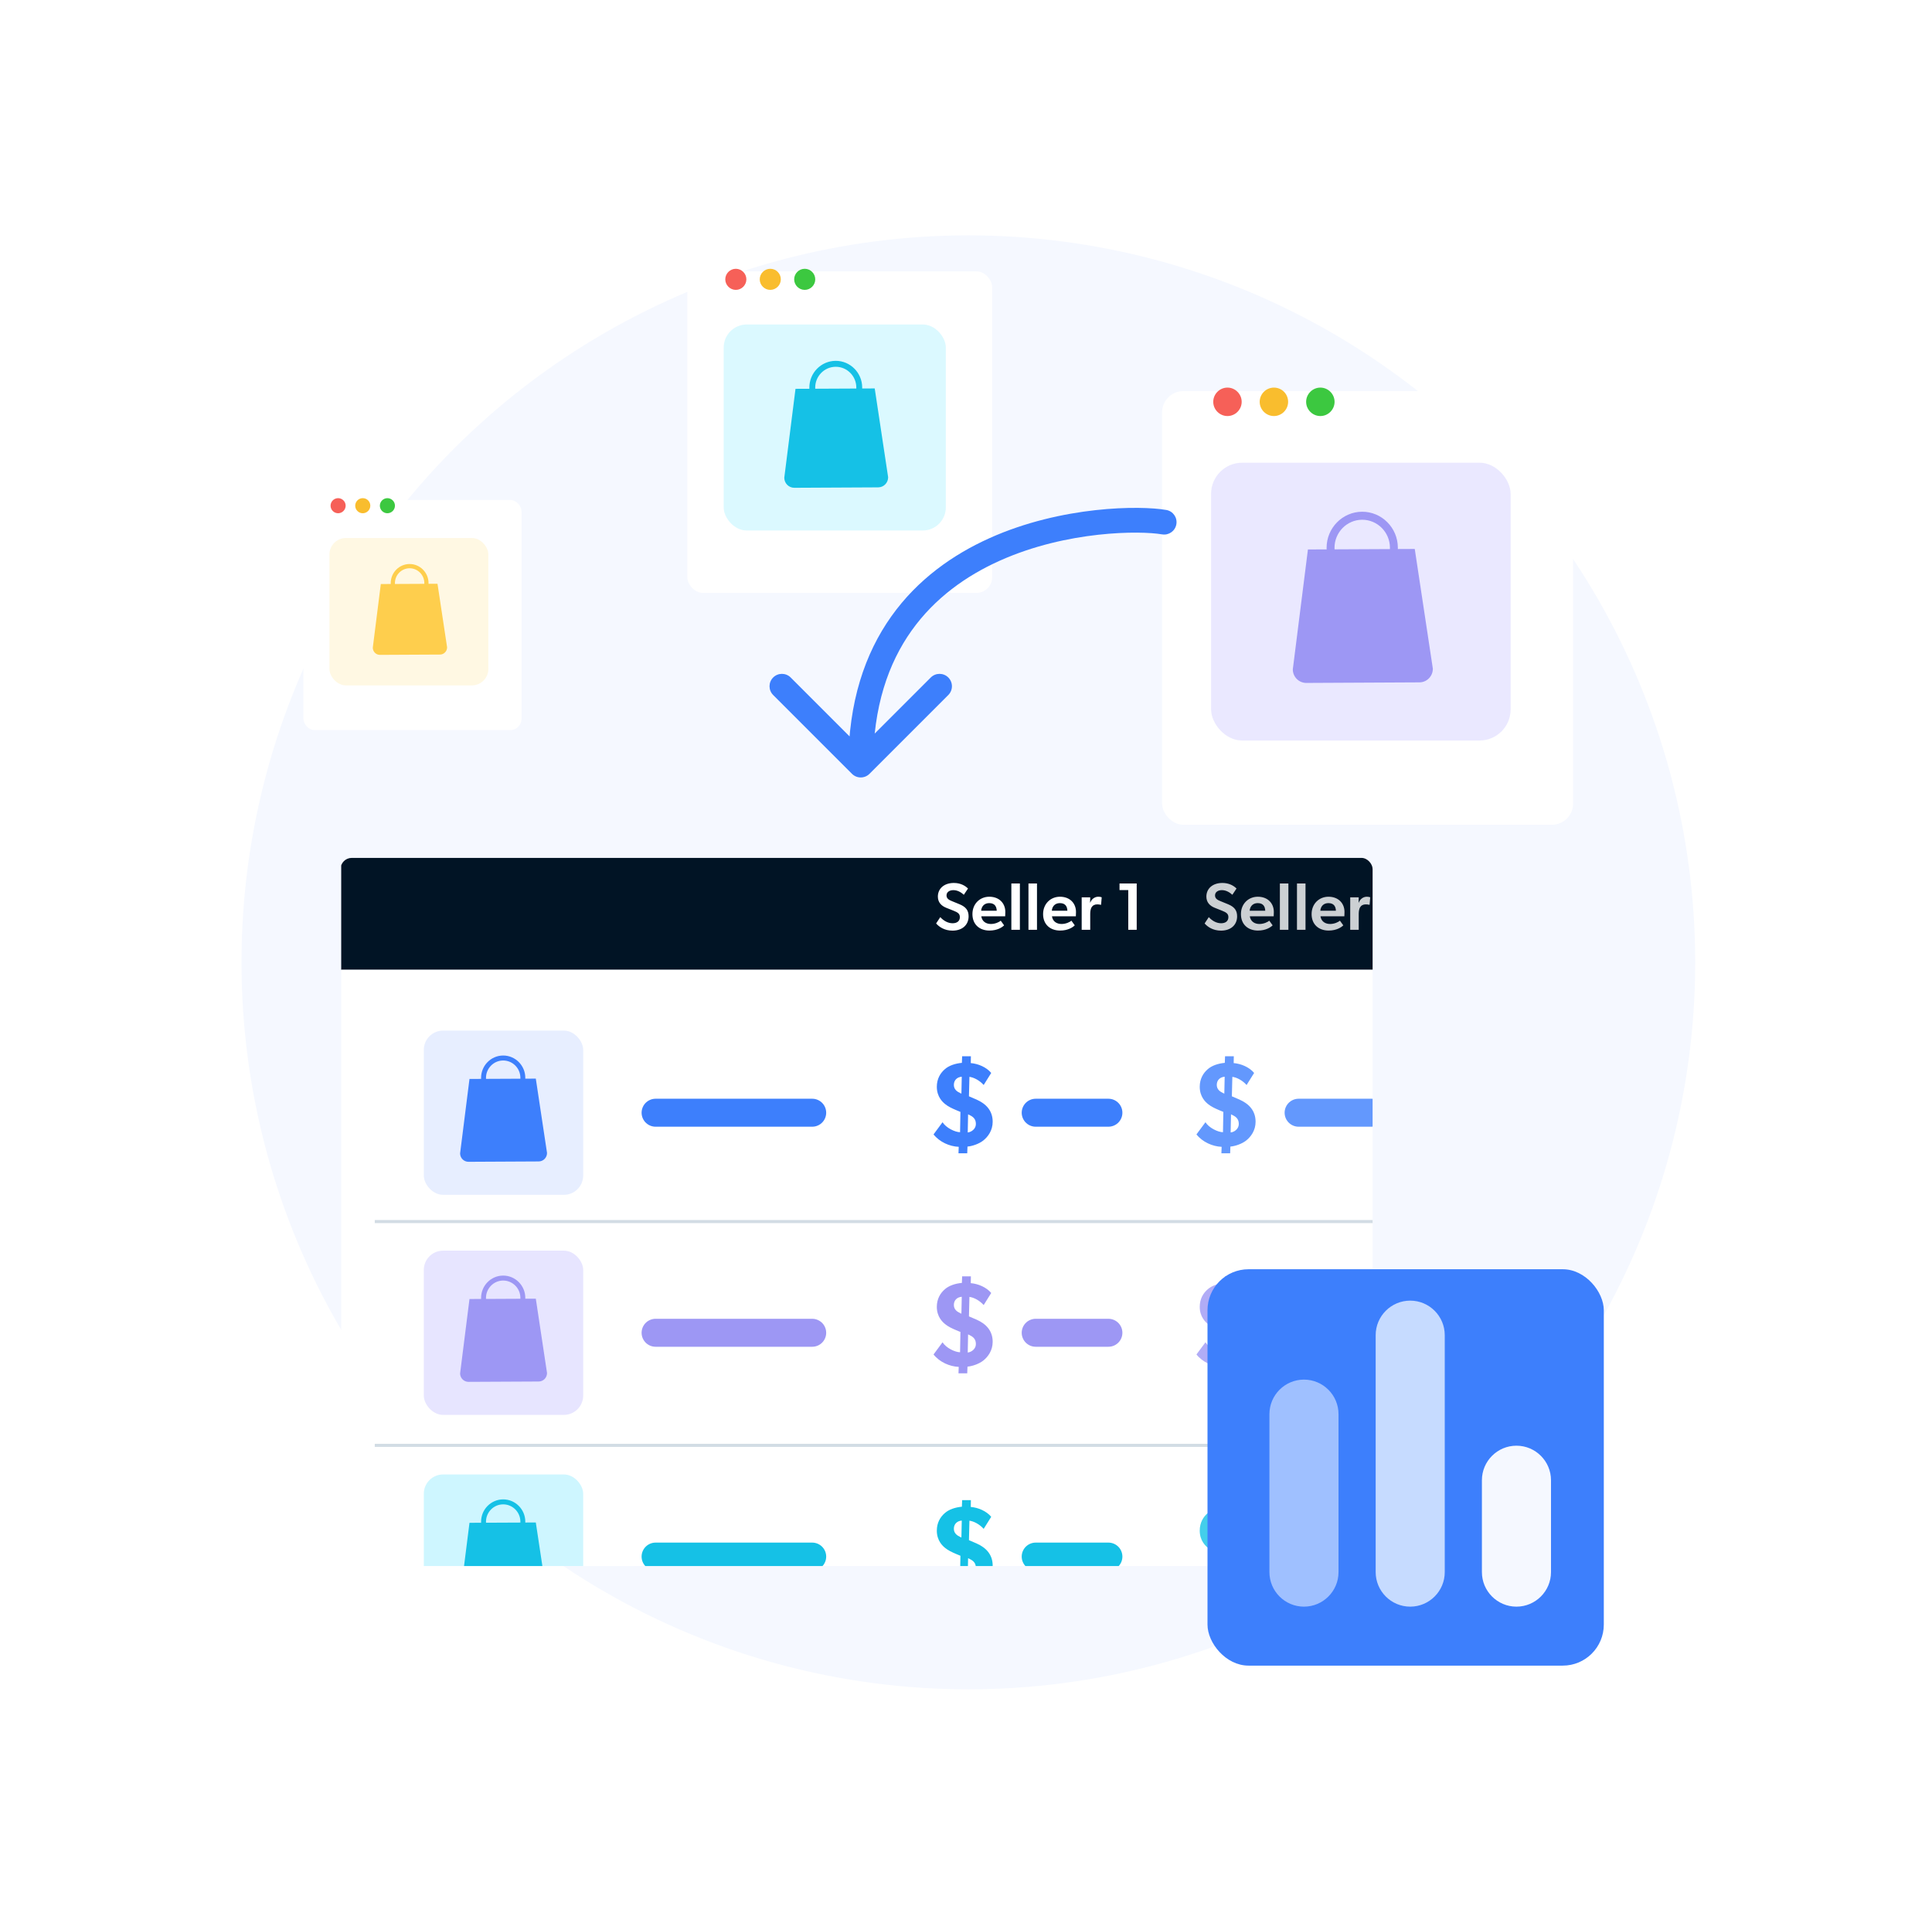 <svg width="156" height="155" viewBox="0 0 156 155" fill="none" xmlns="http://www.w3.org/2000/svg">
<rect x="0.5" width="155" height="155" fill="white"/>
<circle cx="78.19" cy="77.69" r="58.69" fill="#F5F8FF"/>
<g filter="url(#filter0_dd_1460_26094)">
<rect x="93.833" y="29" width="33.19" height="35.008" rx="1.716" fill="white"/>
</g>
<rect opacity="0.88" x="97.79" y="37.355" width="24.186" height="22.427" rx="2.513" fill="#E7E5FF"/>
<path d="M104.388 54.039C104.39 54.645 104.879 55.135 105.48 55.133L114.613 55.087C115.214 55.084 115.698 54.589 115.696 53.982L114.235 44.317L112.869 44.323C112.87 44.285 112.87 44.245 112.87 44.207C112.863 42.603 111.566 41.305 109.98 41.312C108.394 41.321 107.11 42.632 107.117 44.236C107.117 44.275 107.119 44.313 107.121 44.352L105.609 44.359L104.388 54.039ZM107.76 44.349C107.758 44.31 107.756 44.271 107.756 44.233C107.75 42.986 108.749 41.965 109.983 41.959C111.217 41.954 112.225 42.964 112.231 44.21C112.231 44.249 112.23 44.288 112.228 44.327L107.759 44.349H107.76Z" fill="#9D97F4"/>
<path d="M100.26 32.44C100.26 33.069 99.741 33.587 99.112 33.587C98.483 33.587 97.964 33.069 97.964 32.44C97.964 31.81 98.483 31.291 99.112 31.291C99.741 31.291 100.26 31.81 100.26 32.44Z" fill="#F66058"/>
<path d="M104.01 32.44C104.01 33.069 103.491 33.587 102.862 33.587C102.233 33.587 101.714 33.069 101.714 32.44C101.714 31.81 102.233 31.291 102.862 31.291C103.507 31.291 104.01 31.81 104.01 32.44Z" fill="#F9BD2E"/>
<path d="M107.761 32.44C107.761 33.069 107.242 33.587 106.613 33.587C105.983 33.587 105.464 33.069 105.464 32.44C105.464 31.81 105.983 31.291 106.613 31.291C107.242 31.291 107.761 31.81 107.761 32.44Z" fill="#3CC840"/>
<g filter="url(#filter1_d_1460_26094)">
<g clip-path="url(#clip0_1460_26094)">
<rect x="27.551" y="67" width="158.542" height="9.034" fill="#011425"/>
<rect x="27.551" y="76.034" width="158.542" height="83.562" fill="white"/>
<rect width="20.948" height="17.955" transform="translate(30.181 78.594)" fill="white"/>
<rect x="34.22" y="80.942" width="12.87" height="13.259" rx="1.56" fill="#E7EEFF"/>
<path d="M37.151 90.855C37.152 91.231 37.456 91.535 37.828 91.534L43.498 91.505C43.871 91.503 44.172 91.196 44.17 90.819L43.264 84.82L42.415 84.823C42.416 84.799 42.416 84.775 42.416 84.751C42.412 83.755 41.606 82.95 40.622 82.954C39.637 82.959 38.84 83.773 38.845 84.769C38.845 84.793 38.846 84.817 38.847 84.841L37.909 84.846L37.151 90.855ZM39.244 84.839C39.243 84.815 39.241 84.791 39.241 84.767C39.238 83.993 39.858 83.359 40.624 83.356C41.39 83.353 42.016 83.979 42.019 84.753C42.019 84.777 42.019 84.801 42.017 84.826L39.243 84.839H39.244Z" fill="#3D7FFC"/>
<path d="M52.935 87.572H65.582" stroke="#3D7FFC" stroke-width="2.258" stroke-linecap="round"/>
<path d="M80.154 88.301C80.154 88.998 79.78 89.509 79.397 89.814C79.053 90.089 78.493 90.275 78.12 90.305L78.1 90.845H77.393L77.413 90.325C76.676 90.295 75.87 89.941 75.379 89.322L76.106 88.34C76.391 88.792 77.098 89.136 77.521 89.146L77.55 87.505L77.216 87.367C76.843 87.21 76.548 87.063 76.332 86.886C76.116 86.719 75.644 86.287 75.644 85.481C75.644 84.833 75.929 84.371 76.293 84.056C76.627 83.762 77.138 83.595 77.668 83.546L77.688 83.015H78.395L78.385 83.565C78.975 83.614 79.643 83.889 80.036 84.361L79.427 85.334C79.093 84.96 78.641 84.725 78.277 84.675L78.238 86.247L78.857 86.513C79.653 86.866 80.154 87.436 80.154 88.301ZM77.658 84.666C77.285 84.695 77.02 84.941 77.02 85.324C77.02 85.687 77.275 85.864 77.521 85.982L77.629 86.031L77.658 84.666ZM78.798 88.487C78.798 88.114 78.621 87.927 78.326 87.78L78.169 87.701L78.14 89.165C78.444 89.136 78.798 88.871 78.798 88.487Z" fill="#3D7FFC"/>
<path d="M83.627 87.572H89.499" stroke="#3D7FFC" stroke-width="2.258" stroke-linecap="round"/>
<path opacity="0.8" d="M101.383 88.301C101.383 88.998 101.009 89.509 100.626 89.814C100.282 90.089 99.722 90.275 99.349 90.305L99.329 90.845H98.622L98.642 90.325C97.905 90.295 97.099 89.941 96.608 89.322L97.335 88.34C97.62 88.792 98.327 89.136 98.75 89.146L98.779 87.505L98.445 87.367C98.072 87.21 97.777 87.063 97.561 86.886C97.345 86.719 96.873 86.287 96.873 85.481C96.873 84.833 97.158 84.371 97.522 84.056C97.856 83.762 98.367 83.595 98.897 83.546L98.917 83.015H99.624L99.614 83.565C100.204 83.614 100.872 83.889 101.265 84.361L100.656 85.334C100.322 84.96 99.87 84.725 99.506 84.675L99.467 86.247L100.086 86.513C100.882 86.866 101.383 87.436 101.383 88.301ZM98.887 84.666C98.514 84.695 98.249 84.941 98.249 85.324C98.249 85.687 98.504 85.864 98.75 85.982L98.858 86.031L98.887 84.666ZM100.027 88.487C100.027 88.114 99.85 87.927 99.555 87.78L99.398 87.701L99.369 89.165C99.673 89.136 100.027 88.871 100.027 88.487Z" fill="#3D7FFC"/>
<path opacity="0.8" d="M104.856 87.572H110.728" stroke="#3D7FFC" stroke-width="2.258" stroke-linecap="round"/>
<rect width="20.948" height="17.955" transform="translate(30.181 96.36)" fill="white"/>
<rect x="34.22" y="98.707" width="12.87" height="13.259" rx="1.56" fill="#E7E5FF"/>
<path d="M37.151 108.62C37.152 108.996 37.456 109.3 37.828 109.299L43.498 109.271C43.871 109.269 44.172 108.962 44.17 108.585L43.264 102.585L42.415 102.588C42.416 102.565 42.416 102.54 42.416 102.516C42.412 101.521 41.606 100.715 40.622 100.72C39.637 100.725 38.84 101.538 38.845 102.534C38.845 102.558 38.846 102.582 38.847 102.607L37.909 102.611L37.151 108.62ZM39.244 102.605C39.243 102.581 39.241 102.556 39.241 102.532C39.238 101.759 39.858 101.125 40.624 101.121C41.39 101.118 42.016 101.745 42.019 102.518C42.019 102.542 42.019 102.567 42.017 102.591L39.243 102.605H39.244Z" fill="#9D97F4"/>
<path d="M52.935 105.337H65.582" stroke="#9D97F4" stroke-width="2.258" stroke-linecap="round"/>
<path d="M80.154 106.066C80.154 106.764 79.78 107.274 79.397 107.579C79.053 107.854 78.493 108.041 78.12 108.07L78.1 108.611H77.393L77.413 108.09C76.676 108.06 75.87 107.707 75.379 107.088L76.106 106.105C76.391 106.557 77.098 106.901 77.521 106.911L77.55 105.27L77.216 105.133C76.843 104.976 76.548 104.828 76.332 104.651C76.116 104.484 75.644 104.052 75.644 103.246C75.644 102.598 75.929 102.136 76.293 101.822C76.627 101.527 77.138 101.36 77.668 101.311L77.688 100.78H78.395L78.385 101.331C78.975 101.38 79.643 101.655 80.036 102.126L79.427 103.099C79.093 102.726 78.641 102.49 78.277 102.441L78.238 104.013L78.857 104.278C79.653 104.632 80.154 105.202 80.154 106.066ZM77.658 102.431C77.285 102.46 77.02 102.706 77.02 103.089C77.02 103.453 77.275 103.63 77.521 103.747L77.629 103.797L77.658 102.431ZM78.798 106.253C78.798 105.879 78.621 105.693 78.326 105.545L78.169 105.467L78.14 106.931C78.444 106.901 78.798 106.636 78.798 106.253Z" fill="#9D97F4"/>
<path d="M83.627 105.337H89.499" stroke="#9D97F4" stroke-width="2.258" stroke-linecap="round"/>
<path opacity="0.8" d="M101.383 106.066C101.383 106.764 101.009 107.274 100.626 107.579C100.282 107.854 99.722 108.041 99.349 108.07L99.329 108.611H98.622L98.642 108.09C97.905 108.06 97.099 107.707 96.608 107.088L97.335 106.105C97.62 106.557 98.327 106.901 98.75 106.911L98.779 105.27L98.445 105.133C98.072 104.976 97.777 104.828 97.561 104.651C97.345 104.484 96.873 104.052 96.873 103.246C96.873 102.598 97.158 102.136 97.522 101.822C97.856 101.527 98.367 101.36 98.897 101.311L98.917 100.78H99.624L99.614 101.331C100.204 101.38 100.872 101.655 101.265 102.126L100.656 103.099C100.322 102.726 99.87 102.49 99.506 102.441L99.467 104.013L100.086 104.278C100.882 104.632 101.383 105.202 101.383 106.066ZM98.887 102.431C98.514 102.46 98.249 102.706 98.249 103.089C98.249 103.453 98.504 103.63 98.75 103.747L98.858 103.797L98.887 102.431ZM100.027 106.253C100.027 105.879 99.85 105.693 99.555 105.545L99.398 105.467L99.369 106.931C99.673 106.901 100.027 106.636 100.027 106.253Z" fill="#9D97F4"/>
<path opacity="0.8" d="M104.856 105.337H110.728" stroke="#9D97F4" stroke-width="2.258" stroke-linecap="round"/>
<rect width="20.948" height="17.955" transform="translate(30.181 114.427)" fill="white"/>
<rect x="34.22" y="116.775" width="12.87" height="13.259" rx="1.56" fill="#CEF6FF"/>
<path d="M37.151 126.688C37.152 127.064 37.456 127.368 37.828 127.367L43.498 127.338C43.871 127.336 44.172 127.029 44.17 126.652L43.264 120.652L42.415 120.656C42.416 120.632 42.416 120.608 42.416 120.584C42.412 119.588 41.606 118.782 40.622 118.787C39.637 118.792 38.84 119.606 38.845 120.602C38.845 120.626 38.846 120.65 38.847 120.674L37.909 120.678L37.151 126.688ZM39.244 120.672C39.243 120.648 39.241 120.624 39.241 120.6C39.238 119.826 39.858 119.192 40.624 119.189C41.39 119.185 42.016 119.812 42.019 120.586C42.019 120.61 42.019 120.634 42.017 120.659L39.243 120.672H39.244Z" fill="#15C1E6"/>
<path d="M52.935 123.405H65.582" stroke="#15C1E6" stroke-width="2.258" stroke-linecap="round"/>
<path d="M80.154 124.134C80.154 124.831 79.78 125.342 79.397 125.647C79.053 125.922 78.493 126.108 78.12 126.138L78.1 126.678H77.393L77.413 126.157C76.676 126.128 75.87 125.774 75.379 125.155L76.106 124.173C76.391 124.625 77.098 124.969 77.521 124.978L77.55 123.338L77.216 123.2C76.843 123.043 76.548 122.896 76.332 122.719C76.116 122.552 75.644 122.12 75.644 121.314C75.644 120.666 75.929 120.204 76.293 119.889C76.627 119.595 77.138 119.428 77.668 119.379L77.688 118.848H78.395L78.385 119.398C78.975 119.447 79.643 119.722 80.036 120.194L79.427 121.167C79.093 120.793 78.641 120.557 78.277 120.508L78.238 122.08L78.857 122.346C79.653 122.699 80.154 123.269 80.154 124.134ZM77.658 120.498C77.285 120.528 77.02 120.774 77.02 121.157C77.02 121.52 77.275 121.697 77.521 121.815L77.629 121.864L77.658 120.498ZM78.798 124.32C78.798 123.947 78.621 123.76 78.326 123.613L78.169 123.534L78.14 124.998C78.444 124.969 78.798 124.703 78.798 124.32Z" fill="#15C1E6"/>
<path d="M83.627 123.405H89.499" stroke="#15C1E6" stroke-width="2.258" stroke-linecap="round"/>
<path opacity="0.8" d="M101.383 124.134C101.383 124.831 101.009 125.342 100.626 125.647C100.282 125.922 99.722 126.108 99.349 126.138L99.329 126.678H98.622L98.642 126.157C97.905 126.128 97.099 125.774 96.608 125.155L97.335 124.173C97.62 124.625 98.327 124.969 98.75 124.978L98.779 123.338L98.445 123.2C98.072 123.043 97.777 122.896 97.561 122.719C97.345 122.552 96.873 122.12 96.873 121.314C96.873 120.666 97.158 120.204 97.522 119.889C97.856 119.595 98.367 119.428 98.897 119.379L98.917 118.848H99.624L99.614 119.398C100.204 119.447 100.872 119.722 101.265 120.194L100.656 121.167C100.322 120.793 99.87 120.557 99.506 120.508L99.467 122.08L100.086 122.346C100.882 122.699 101.383 123.269 101.383 124.134ZM98.887 120.498C98.514 120.528 98.249 120.774 98.249 121.157C98.249 121.52 98.504 121.697 98.75 121.815L98.858 121.864L98.887 120.498ZM100.027 124.32C100.027 123.947 99.85 123.76 99.555 123.613L99.398 123.534L99.369 124.998C99.673 124.969 100.027 124.703 100.027 124.32Z" fill="#15C1E6"/>
<path opacity="0.8" d="M104.856 123.405H110.728" stroke="#15C1E6" stroke-width="2.258" stroke-linecap="round"/>
<path d="M30.261 96.36H182.028" stroke="#D2DCE4" stroke-width="0.249"/>
<path d="M30.261 114.427H182.028" stroke="#D2DCE4" stroke-width="0.249"/>
<path d="M77.478 70.742C78.004 70.959 78.21 71.251 78.21 71.717C78.21 72.411 77.701 72.872 76.909 72.872C76.27 72.872 75.831 72.574 75.587 72.292L75.923 71.782C76.216 72.102 76.568 72.276 76.92 72.276C77.267 72.276 77.505 72.108 77.505 71.782C77.505 71.49 77.31 71.392 76.991 71.262L76.405 71.029C75.999 70.866 75.728 70.579 75.728 70.124C75.728 69.473 76.237 69.023 77.023 69.023C77.554 69.023 77.939 69.246 78.161 69.473L77.825 69.977C77.587 69.761 77.299 69.603 76.98 69.603C76.671 69.603 76.427 69.755 76.427 70.032C76.427 70.303 76.66 70.406 76.855 70.487L77.478 70.742ZM79.234 71.717C79.299 72.135 79.619 72.335 80.015 72.335C80.367 72.335 80.682 72.178 80.806 72.07L81.077 72.444C80.931 72.595 80.535 72.866 79.896 72.866C79.104 72.866 78.519 72.384 78.519 71.538C78.519 70.698 79.131 70.135 79.879 70.135C80.687 70.135 81.175 70.666 81.175 71.365C81.175 71.501 81.164 71.717 81.164 71.717H79.234ZM79.874 70.65C79.462 70.65 79.245 70.937 79.224 71.267H80.481C80.47 70.98 80.362 70.65 79.874 70.65ZM81.662 69.067H82.351V72.807H81.662V69.067ZM83.044 69.067H83.732V72.807H83.044V69.067ZM84.941 71.717C85.005 72.135 85.325 72.335 85.721 72.335C86.073 72.335 86.388 72.178 86.512 72.07L86.783 72.444C86.637 72.595 86.241 72.866 85.602 72.866C84.81 72.866 84.225 72.384 84.225 71.538C84.225 70.698 84.838 70.135 85.585 70.135C86.393 70.135 86.881 70.666 86.881 71.365C86.881 71.501 86.87 71.717 86.87 71.717H84.941ZM85.58 70.65C85.168 70.65 84.951 70.937 84.93 71.267H86.187C86.176 70.98 86.068 70.65 85.58 70.65ZM87.341 70.183H88.03L88.019 70.606H88.035C88.138 70.324 88.398 70.135 88.68 70.135C88.859 70.135 88.957 70.183 88.957 70.183L88.908 70.785H88.875C88.799 70.763 88.68 70.752 88.588 70.752C88.382 70.752 88.225 70.839 88.127 71.007C88.062 71.137 88.03 71.316 88.03 71.517V72.807H87.341V70.183ZM91.101 69.598H90.396V69.067H91.784V72.807H91.101V69.598Z" fill="white"/>
<path opacity="0.8" d="M99.16 70.742C99.686 70.959 99.891 71.251 99.891 71.717C99.891 72.411 99.382 72.872 98.591 72.872C97.951 72.872 97.512 72.574 97.268 72.292L97.604 71.782C97.897 72.102 98.249 72.276 98.601 72.276C98.948 72.276 99.187 72.108 99.187 71.782C99.187 71.49 98.992 71.392 98.672 71.262L98.087 71.029C97.68 70.866 97.409 70.579 97.409 70.124C97.409 69.473 97.918 69.023 98.704 69.023C99.236 69.023 99.62 69.246 99.843 69.473L99.507 69.977C99.268 69.761 98.981 69.603 98.661 69.603C98.352 69.603 98.108 69.755 98.108 70.032C98.108 70.303 98.341 70.406 98.536 70.487L99.16 70.742ZM100.916 71.717C100.981 72.135 101.301 72.335 101.696 72.335C102.049 72.335 102.363 72.178 102.488 72.07L102.759 72.444C102.612 72.595 102.217 72.866 101.577 72.866C100.786 72.866 100.2 72.384 100.2 71.538C100.2 70.698 100.813 70.135 101.561 70.135C102.368 70.135 102.856 70.666 102.856 71.365C102.856 71.501 102.845 71.717 102.845 71.717H100.916ZM101.555 70.65C101.143 70.65 100.927 70.937 100.905 71.267H102.162C102.151 70.98 102.043 70.65 101.555 70.65ZM103.344 69.067H104.032V72.807H103.344V69.067ZM104.725 69.067H105.414V72.807H104.725V69.067ZM106.622 71.717C106.687 72.135 107.007 72.335 107.402 72.335C107.755 72.335 108.069 72.178 108.194 72.07L108.465 72.444C108.318 72.595 107.923 72.866 107.283 72.866C106.492 72.866 105.906 72.384 105.906 71.538C105.906 70.698 106.519 70.135 107.267 70.135C108.074 70.135 108.562 70.666 108.562 71.365C108.562 71.501 108.551 71.717 108.551 71.717H106.622ZM107.261 70.65C106.849 70.65 106.633 70.937 106.611 71.267H107.868C107.858 70.98 107.749 70.65 107.261 70.65ZM109.023 70.183H109.711L109.7 70.606H109.717C109.82 70.324 110.08 70.135 110.362 70.135C110.54 70.135 110.638 70.183 110.638 70.183L110.589 70.785H110.557C110.481 70.763 110.362 70.752 110.269 70.752C110.063 70.752 109.906 70.839 109.809 71.007C109.744 71.137 109.711 71.316 109.711 71.517V72.807H109.023V70.183ZM112.061 72.357L113.357 71.159C113.655 70.883 113.926 70.574 113.926 70.205C113.926 69.831 113.687 69.593 113.264 69.593C112.793 69.593 112.527 69.891 112.348 70.091L112.023 69.663C112.142 69.49 112.527 69.013 113.319 69.013C114.115 69.013 114.63 69.452 114.63 70.113C114.63 70.752 114.126 71.224 113.893 71.446L113.058 72.227H114.788V72.807H112.153L112.061 72.357Z" fill="white"/>
</g>
</g>
<g filter="url(#filter2_dd_1460_26094)">
<rect x="55.5" y="20" width="24.612" height="25.961" rx="1.272" fill="white"/>
</g>
<rect opacity="0.88" x="58.435" y="26.196" width="17.935" height="16.631" rx="1.863" fill="#D7F8FF"/>
<path d="M63.327 38.568C63.329 39.018 63.692 39.38 64.137 39.379L70.91 39.345C71.356 39.343 71.715 38.976 71.713 38.526L70.63 31.359L69.616 31.363C69.618 31.334 69.618 31.305 69.618 31.277C69.612 30.087 68.65 29.125 67.474 29.13C66.298 29.137 65.346 30.109 65.351 31.298C65.351 31.327 65.353 31.355 65.354 31.385L64.233 31.39L63.327 38.568ZM65.828 31.382C65.827 31.354 65.825 31.324 65.825 31.296C65.821 30.372 66.561 29.614 67.477 29.61C68.391 29.606 69.139 30.355 69.143 31.279C69.143 31.308 69.143 31.337 69.141 31.366L65.827 31.382H65.828Z" fill="#15C1E6"/>
<path d="M60.266 22.551C60.266 23.017 59.881 23.402 59.415 23.402C58.948 23.402 58.563 23.017 58.563 22.551C58.563 22.084 58.948 21.699 59.415 21.699C59.881 21.699 60.266 22.084 60.266 22.551Z" fill="#F66058"/>
<path d="M63.047 22.551C63.047 23.017 62.663 23.402 62.196 23.402C61.73 23.402 61.345 23.017 61.345 22.551C61.345 22.084 61.73 21.699 62.196 21.699C62.674 21.699 63.047 22.084 63.047 22.551Z" fill="#F9BD2E"/>
<path d="M65.828 22.551C65.828 23.017 65.444 23.402 64.977 23.402C64.51 23.402 64.126 23.017 64.126 22.551C64.126 22.084 64.51 21.699 64.977 21.699C65.444 21.699 65.828 22.084 65.828 22.551Z" fill="#3CC840"/>
<g filter="url(#filter3_dd_1460_26094)">
<rect x="24.5" y="39" width="17.611" height="18.576" rx="0.91" fill="white"/>
</g>
<rect opacity="0.88" x="26.6" y="43.433" width="12.834" height="11.9" rx="1.333" fill="#FFF7E0"/>
<path d="M30.101 52.286C30.102 52.608 30.362 52.868 30.68 52.867L35.527 52.842C35.846 52.841 36.102 52.578 36.101 52.256L35.326 47.128L34.601 47.131C34.602 47.11 34.602 47.089 34.602 47.069C34.598 46.218 33.91 45.529 33.068 45.533C32.227 45.538 31.545 46.233 31.549 47.084C31.549 47.105 31.55 47.125 31.551 47.146L30.749 47.15L30.101 52.286ZM31.89 47.145C31.889 47.124 31.888 47.103 31.888 47.083C31.885 46.421 32.415 45.879 33.07 45.876C33.724 45.874 34.26 46.409 34.263 47.071C34.263 47.091 34.262 47.112 34.261 47.133L31.89 47.145H31.89Z" fill="#FECE4D"/>
<path d="M27.91 40.825C27.91 41.159 27.635 41.434 27.301 41.434C26.967 41.434 26.692 41.159 26.692 40.825C26.692 40.491 26.967 40.216 27.301 40.216C27.635 40.216 27.91 40.491 27.91 40.825Z" fill="#F66058"/>
<path d="M29.901 40.825C29.901 41.159 29.625 41.434 29.291 41.434C28.957 41.434 28.682 41.159 28.682 40.825C28.682 40.491 28.957 40.216 29.291 40.216C29.633 40.216 29.901 40.491 29.901 40.825Z" fill="#F9BD2E"/>
<path d="M31.89 40.825C31.89 41.159 31.615 41.434 31.281 41.434C30.947 41.434 30.672 41.159 30.672 40.825C30.672 40.491 30.947 40.216 31.281 40.216C31.615 40.216 31.89 40.491 31.89 40.825Z" fill="#3CC840"/>
<path d="M93.829 43.139C94.373 43.234 94.891 42.869 94.985 42.325C95.08 41.781 94.716 41.263 94.171 41.169L93.829 43.139ZM68.793 62.471C69.183 62.862 69.817 62.862 70.207 62.471L76.571 56.108C76.962 55.717 76.962 55.084 76.571 54.693C76.18 54.303 75.547 54.303 75.157 54.693L69.5 60.35L63.843 54.693C63.453 54.303 62.819 54.303 62.429 54.693C62.038 55.084 62.038 55.717 62.429 56.108L68.793 62.471ZM94.171 41.169C92.078 40.805 85.749 40.819 79.903 43.443C76.959 44.765 74.098 46.766 71.974 49.754C69.844 52.75 68.5 56.676 68.5 61.764H70.5C70.5 57.047 71.739 53.536 73.604 50.913C75.475 48.281 78.02 46.48 80.722 45.267C86.168 42.822 92.089 42.836 93.829 43.139L94.171 41.169Z" fill="#3D7FFC"/>
<g filter="url(#filter4_bd_1460_26094)">
<rect x="97.5" y="101" width="32" height="32" rx="3.314" fill="#3D7FFC"/>
</g>
<path d="M102.5 114.165V126.916C102.5 128.454 103.751 129.705 105.289 129.705C106.827 129.705 108.079 128.454 108.079 126.916V114.165C108.079 112.627 106.827 111.375 105.289 111.375C103.751 111.375 102.5 112.627 102.5 114.165Z" fill="#9FC0FF"/>
<path d="M111.079 107.789V126.916C111.079 128.454 112.33 129.705 113.868 129.705C115.406 129.705 116.657 128.454 116.657 126.916V107.789C116.657 106.251 115.406 105 113.868 105C112.33 105 111.079 106.251 111.079 107.789Z" fill="#C6DBFF"/>
<path d="M119.657 119.5V126.916C119.657 128.454 120.908 129.705 122.446 129.705C123.984 129.705 125.236 128.454 125.236 126.916V119.5C125.236 117.962 123.984 116.711 122.446 116.711C120.908 116.711 119.657 117.962 119.657 119.5Z" fill="#F5F8FF"/>
<defs>
<filter id="filter0_dd_1460_26094" x="88.686" y="24.711" width="43.483" height="45.302" filterUnits="userSpaceOnUse" color-interpolation-filters="sRGB">
<feFlood flood-opacity="0" result="BackgroundImageFix"/>
<feColorMatrix in="SourceAlpha" type="matrix" values="0 0 0 0 0 0 0 0 0 0 0 0 0 0 0 0 0 0 127 0" result="hardAlpha"/>
<feOffset dy="1.716"/>
<feGaussianBlur stdDeviation="2.145"/>
<feColorMatrix type="matrix" values="0 0 0 0 0.608 0 0 0 0 0.675 0 0 0 0 0.737 0 0 0 0.35 0"/>
<feBlend mode="normal" in2="BackgroundImageFix" result="effect1_dropShadow_1460_26094"/>
<feColorMatrix in="SourceAlpha" type="matrix" values="0 0 0 0 0 0 0 0 0 0 0 0 0 0 0 0 0 0 127 0" result="hardAlpha"/>
<feOffset dy="0.858"/>
<feGaussianBlur stdDeviation="2.573"/>
<feColorMatrix type="matrix" values="0 0 0 0 0.896 0 0 0 0 0.93 0 0 0 0 0.996 0 0 0 0.5 0"/>
<feBlend mode="normal" in2="effect1_dropShadow_1460_26094" result="effect2_dropShadow_1460_26094"/>
<feBlend mode="normal" in="SourceGraphic" in2="effect2_dropShadow_1460_26094" result="shape"/>
</filter>
<filter id="filter1_d_1460_26094" x="20.725" y="62.483" width="96.883" height="70.72" filterUnits="userSpaceOnUse" color-interpolation-filters="sRGB">
<feFlood flood-opacity="0" result="BackgroundImageFix"/>
<feColorMatrix in="SourceAlpha" type="matrix" values="0 0 0 0 0 0 0 0 0 0 0 0 0 0 0 0 0 0 127 0" result="hardAlpha"/>
<feOffset dy="2.258"/>
<feGaussianBlur stdDeviation="3.388"/>
<feColorMatrix type="matrix" values="0 0 0 0 0 0 0 0 0 0 0 0 0 0 0 0 0 0 0.2 0"/>
<feBlend mode="normal" in2="BackgroundImageFix" result="effect1_dropShadow_1460_26094"/>
<feBlend mode="normal" in="SourceGraphic" in2="effect1_dropShadow_1460_26094" result="shape"/>
</filter>
<filter id="filter2_dd_1460_26094" x="51.683" y="16.819" width="32.246" height="33.595" filterUnits="userSpaceOnUse" color-interpolation-filters="sRGB">
<feFlood flood-opacity="0" result="BackgroundImageFix"/>
<feColorMatrix in="SourceAlpha" type="matrix" values="0 0 0 0 0 0 0 0 0 0 0 0 0 0 0 0 0 0 127 0" result="hardAlpha"/>
<feOffset dy="1.272"/>
<feGaussianBlur stdDeviation="1.59"/>
<feColorMatrix type="matrix" values="0 0 0 0 0.608 0 0 0 0 0.675 0 0 0 0 0.737 0 0 0 0.35 0"/>
<feBlend mode="normal" in2="BackgroundImageFix" result="effect1_dropShadow_1460_26094"/>
<feColorMatrix in="SourceAlpha" type="matrix" values="0 0 0 0 0 0 0 0 0 0 0 0 0 0 0 0 0 0 127 0" result="hardAlpha"/>
<feOffset dy="0.636"/>
<feGaussianBlur stdDeviation="1.908"/>
<feColorMatrix type="matrix" values="0 0 0 0 0.896 0 0 0 0 0.93 0 0 0 0 0.996 0 0 0 0.5 0"/>
<feBlend mode="normal" in2="effect1_dropShadow_1460_26094" result="effect2_dropShadow_1460_26094"/>
<feBlend mode="normal" in="SourceGraphic" in2="effect2_dropShadow_1460_26094" result="shape"/>
</filter>
<filter id="filter3_dd_1460_26094" x="21.769" y="36.724" width="23.074" height="24.039" filterUnits="userSpaceOnUse" color-interpolation-filters="sRGB">
<feFlood flood-opacity="0" result="BackgroundImageFix"/>
<feColorMatrix in="SourceAlpha" type="matrix" values="0 0 0 0 0 0 0 0 0 0 0 0 0 0 0 0 0 0 127 0" result="hardAlpha"/>
<feOffset dy="0.91"/>
<feGaussianBlur stdDeviation="1.138"/>
<feColorMatrix type="matrix" values="0 0 0 0 0.608 0 0 0 0 0.675 0 0 0 0 0.737 0 0 0 0.35 0"/>
<feBlend mode="normal" in2="BackgroundImageFix" result="effect1_dropShadow_1460_26094"/>
<feColorMatrix in="SourceAlpha" type="matrix" values="0 0 0 0 0 0 0 0 0 0 0 0 0 0 0 0 0 0 127 0" result="hardAlpha"/>
<feOffset dy="0.455"/>
<feGaussianBlur stdDeviation="1.366"/>
<feColorMatrix type="matrix" values="0 0 0 0 0.896 0 0 0 0 0.93 0 0 0 0 0.996 0 0 0 0.5 0"/>
<feBlend mode="normal" in2="effect1_dropShadow_1460_26094" result="effect2_dropShadow_1460_26094"/>
<feBlend mode="normal" in="SourceGraphic" in2="effect2_dropShadow_1460_26094" result="shape"/>
</filter>
<filter id="filter4_bd_1460_26094" x="92.832" y="97.686" width="41.337" height="41.449" filterUnits="userSpaceOnUse" color-interpolation-filters="sRGB">
<feFlood flood-opacity="0" result="BackgroundImageFix"/>
<feGaussianBlur in="BackgroundImageFix" stdDeviation="1.657"/>
<feComposite in2="SourceAlpha" operator="in" result="effect1_backgroundBlur_1460_26094"/>
<feColorMatrix in="SourceAlpha" type="matrix" values="0 0 0 0 0 0 0 0 0 0 0 0 0 0 0 0 0 0 127 0" result="hardAlpha"/>
<feMorphology radius="0.367" operator="erode" in="SourceAlpha" result="effect2_dropShadow_1460_26094"/>
<feOffset dy="1.466"/>
<feGaussianBlur stdDeviation="2.517"/>
<feComposite in2="hardAlpha" operator="out"/>
<feColorMatrix type="matrix" values="0 0 0 0 0 0 0 0 0 0 0 0 0 0 0 0 0 0 0.2 0"/>
<feBlend mode="normal" in2="effect1_backgroundBlur_1460_26094" result="effect2_dropShadow_1460_26094"/>
<feBlend mode="normal" in="SourceGraphic" in2="effect2_dropShadow_1460_26094" result="shape"/>
</filter>
<clipPath id="clip0_1460_26094">
<rect x="27.5" y="67" width="83.332" height="57.17" rx="0.903" fill="white"/>
</clipPath>
</defs>
</svg>

